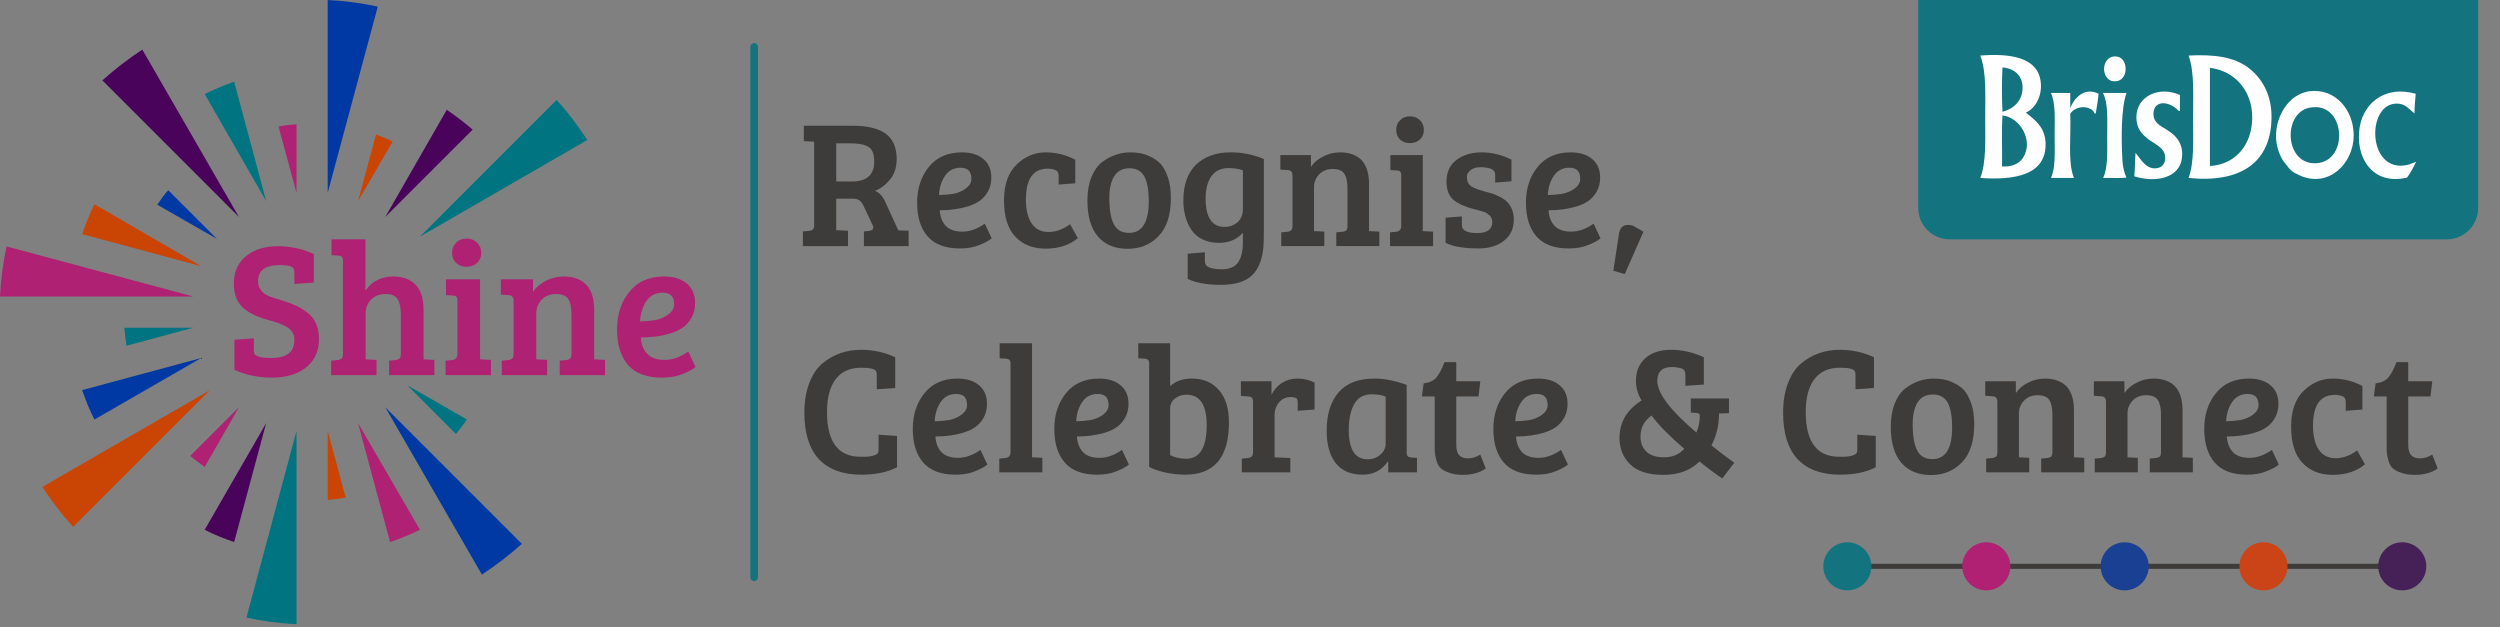<?xml version="1.0" encoding="UTF-8" standalone="no"?>
<svg xmlns="http://www.w3.org/2000/svg" xmlns:xlink="http://www.w3.org/1999/xlink" xmlns:serif="http://www.serif.com/" width="534px" height="134px" version="1.1" xml:space="preserve" style="fill-rule:evenodd;clip-rule:evenodd;stroke-linejoin:round;stroke-miterlimit:2;">
  <rect width="100%" height="100%" fill="#808080" stroke="none"/>
  <path d="M529.333,-2.89c0,-3.701 -3.004,-6.705 -6.705,-6.705l-106.188,-0c-3.701,-0 -6.705,3.004 -6.705,6.705l-0,47.311c-0,3.701 3.004,6.705 6.705,6.705l106.188,0c3.701,0 6.705,-3.004 6.705,-6.705l0,-47.311Z" style="fill:#137480;"></path>
  <g id="Shine-Compact" serif:id="Shine Compact">
    <path d="M69.998,41.192l-0,-41.192c3.659,0.188 7.225,0.657 10.696,1.407l-10.696,39.785Z" style="fill:#0039a3;"></path>
    <path d="M118.883,21.364c2.44,2.627 4.598,5.536 6.569,8.538l-35.75,20.643l29.181,-29.181Z" style="fill:#007480;"></path>
    <path d="M82.29,46.352l13.136,-22.894c1.97,1.313 3.753,2.721 5.536,4.222l-18.672,18.672Z" style="fill:#4a035b;"></path>
    <path d="M80.319,28.712c1.22,0.469 2.346,0.938 3.566,1.502l-7.413,12.76l3.847,-14.262Z" style="fill:#ca4404;"></path>
    <path d="M59.489,27.023c1.313,-0.281 2.533,-0.375 3.847,-0.469l-0,14.638l-3.847,-14.169Z" style="fill:#ae2173;"></path>
    <path d="M56.861,42.974l-13.136,-22.894c1.971,-0.939 4.129,-1.877 6.287,-2.628l6.849,25.522Z" style="fill:#007480;"></path>
    <path d="M51.044,46.352l-29.181,-29.181c2.721,-2.44 5.536,-4.598 8.538,-6.568l20.643,35.749Z" style="fill:#4a035b;"></path>
    <path d="M33.591,43.725c0.751,-1.126 1.502,-2.158 2.346,-3.096l10.415,10.415l-12.761,-7.319Z" style="fill:#0039a3;"></path>
    <path d="M42.975,56.861l-25.429,-6.849c0.751,-2.158 1.596,-4.316 2.628,-6.381l22.801,13.23Z" style="fill:#ca4404;"></path>
    <path d="M41.286,63.336l-41.286,-0c0.188,-3.66 0.657,-7.225 1.407,-10.697l39.879,10.697Z" style="fill:#ae2173;"></path>
    <path d="M27.023,73.845c-0.187,-1.314 -0.375,-2.534 -0.469,-3.847l14.732,-0l-14.263,3.847Z" style="fill:#007480;"></path>
    <path d="M42.975,76.472l-22.801,13.136c-1.032,-1.97 -1.877,-4.128 -2.628,-6.286l25.429,-6.85Z" style="fill:#0039a3;"></path>
    <path d="M44.794,83.369l-29.182,29.181c-2.439,-2.721 -4.597,-5.536 -6.568,-8.539l35.75,-20.642Z" style="fill:#ca4404;"></path>
    <path d="M43.725,99.742c-1.032,-0.751 -2.064,-1.501 -3.096,-2.346l10.415,-10.415l-7.319,12.761Z" style="fill:#ae2173;"></path>
    <path d="M56.861,90.359l-6.849,25.428c-2.158,-0.751 -4.316,-1.595 -6.287,-2.627l13.136,-22.801Z" style="fill:#4a035b;"></path>
    <path d="M63.336,92.048l-0,41.285c-3.66,-0.187 -7.225,-0.656 -10.697,-1.407l10.697,-39.878Z" style="fill:#007480;"></path>
    <path d="M73.845,106.31c-1.22,0.188 -2.534,0.375 -3.847,0.469l-0,-14.731l3.847,14.262Z" style="fill:#ca4404;"></path>
    <path d="M76.472,90.359l13.23,22.801c-2.064,1.032 -4.222,1.876 -6.38,2.627l-6.85,-25.428Z" style="fill:#ae2173;"></path>
    <path d="M82.29,86.981l29.181,29.181c-2.721,2.44 -5.536,4.598 -8.539,6.569l-20.642,-35.75Z" style="fill:#0039a3;"></path>
    <path d="M99.742,89.608c-0.751,1.032 -1.501,2.065 -2.346,3.097l-10.415,-10.416l12.761,7.319Z" style="fill:#007480;"></path>
    <path d="M58.004,76.469c3.254,0 4.881,-1.302 4.881,-3.905c0,-1.356 -0.718,-2.359 -2.156,-3.01c-0.759,-0.38 -1.742,-0.732 -2.949,-1.058c-1.207,-0.325 -2.21,-0.658 -3.01,-0.997c-0.8,-0.339 -1.607,-0.806 -2.42,-1.403c-1.6,-1.193 -2.401,-3.031 -2.401,-5.512c0,-2.481 0.862,-4.434 2.584,-5.858c1.722,-1.424 3.973,-2.135 6.752,-2.135c2.78,-0 5.363,0.556 7.75,1.667l-0,6.102l-4.15,0.285l0,-2.359c0,-0.407 -0.054,-0.705 -0.162,-0.895c-0.299,-0.516 -1.255,-0.773 -2.868,-0.773c-1.614,-0 -2.807,0.285 -3.58,0.854c-0.773,0.57 -1.159,1.451 -1.159,2.644c-0,0.868 0.325,1.627 0.976,2.278c0.434,0.434 1.078,0.793 1.932,1.078c0.855,0.285 1.763,0.577 2.726,0.875c0.963,0.298 1.817,0.624 2.563,0.976c0.745,0.353 1.525,0.841 2.339,1.465c1.654,1.22 2.481,3.105 2.481,5.654c0,2.549 -0.915,4.556 -2.746,6.02c-1.83,1.465 -4.244,2.197 -7.241,2.197c-2.996,0 -5.688,-0.556 -8.074,-1.668l-0,-6.427l4.149,-0.285l-0,2.482c-0,0.406 0.054,0.705 0.163,0.895c0.108,0.189 0.44,0.373 0.996,0.549c0.556,0.176 1.431,0.264 2.624,0.264Z" style="fill:#ae2173;fill-rule:nonzero;"></path>
    <path d="M73.259,75.574l-0,-19.81c-0,-0.434 -0.075,-0.733 -0.224,-0.895c-0.149,-0.163 -0.414,-0.258 -0.793,-0.285l-1.424,-0.081l-0,-3.377l7.241,0l-0,10.943c1.41,-2.007 3.39,-3.01 5.939,-3.01c2.061,-0 3.654,0.589 4.78,1.769c1.125,1.18 1.688,2.949 1.688,5.309l-0,10.617l2.319,0.122l-0,3.254l-9.682,0l-0,-3.091l1.342,-0.122c0.407,-0.055 0.705,-0.17 0.895,-0.346c0.19,-0.176 0.285,-0.509 0.285,-0.997l0,-8.38c0,-1.41 -0.224,-2.495 -0.671,-3.254c-0.448,-0.759 -1.315,-1.139 -2.604,-1.139c-1.288,0 -2.318,0.4 -3.091,1.2c-0.773,0.8 -1.16,1.77 -1.16,2.909l0,9.844l2.319,0.122l0,3.254l-9.682,0l0,-3.091l1.343,-0.122c0.407,-0.055 0.705,-0.17 0.895,-0.346c0.19,-0.176 0.285,-0.509 0.285,-0.997Z" style="fill:#ae2173;fill-rule:nonzero;"></path>
    <path d="M102.548,59.669l-0,17.085l2.318,0.122l0,3.254l-9.681,0l-0,-3.091l1.342,-0.122c0.786,-0.082 1.18,-0.516 1.18,-1.302l-0,-11.309c-0,-0.461 -0.075,-0.773 -0.224,-0.935c-0.149,-0.163 -0.414,-0.245 -0.793,-0.245l-1.424,-0.081l-0,-3.376l7.282,-0Zm-5.126,-3.499c-0.57,-0.569 -0.854,-1.288 -0.854,-2.156c-0,-0.867 0.284,-1.593 0.854,-2.176c0.569,-0.583 1.315,-0.875 2.237,-0.875c0.922,0 1.675,0.292 2.258,0.875c0.583,0.583 0.875,1.309 0.875,2.176c-0,0.868 -0.292,1.58 -0.875,2.136c-0.583,0.556 -1.336,0.834 -2.258,0.834c-0.922,-0 -1.668,-0.271 -2.237,-0.814Z" style="fill:#ae2173;fill-rule:nonzero;"></path>
    <path d="M106.982,62.923l-0,-3.254l6.874,-0l0,2.644c0.705,-1.004 1.641,-1.797 2.807,-2.38c1.166,-0.583 2.427,-0.874 3.783,-0.874c2.061,-0 3.655,0.589 4.78,1.769c1.126,1.18 1.688,2.949 1.688,5.309l0,10.617l2.319,0.122l-0,3.254l-9.682,0l0,-3.091l1.343,-0.122c0.407,-0.055 0.705,-0.17 0.895,-0.346c0.19,-0.176 0.284,-0.509 0.284,-0.997l0,-8.38c0,-1.491 -0.23,-2.596 -0.691,-3.315c-0.461,-0.719 -1.336,-1.078 -2.624,-1.078c-1.288,0 -2.312,0.407 -3.071,1.22c-0.76,0.814 -1.139,1.777 -1.139,2.889l-0,9.844l2.319,0.122l-0,3.254l-9.682,0l-0,-3.091l1.342,-0.122c0.407,-0.055 0.705,-0.17 0.895,-0.346c0.19,-0.176 0.285,-0.509 0.285,-0.997l0,-11.268c0,-0.813 -0.339,-1.234 -1.017,-1.261l-1.708,-0.122Z" style="fill:#ae2173;fill-rule:nonzero;"></path>
    <path d="M141.843,59.059c2.034,-0 3.648,0.494 4.841,1.484c1.194,0.99 1.79,2.38 1.79,4.17c0,1.193 -0.257,2.244 -0.773,3.153c-0.515,0.908 -1.152,1.62 -1.912,2.135c-0.759,0.515 -1.681,0.936 -2.766,1.261c-1.817,0.543 -3.864,0.814 -6.142,0.814c0.081,1.437 0.528,2.597 1.342,3.478c0.814,0.881 2.061,1.322 3.743,1.322c1.681,-0 3.362,-0.597 5.044,-1.79l1.546,3.295c-0.543,0.488 -1.458,0.99 -2.746,1.505c-1.288,0.516 -2.76,0.773 -4.414,0.773c-3.309,0 -5.736,-0.915 -7.282,-2.746c-1.545,-1.83 -2.318,-4.346 -2.318,-7.546c-0,-3.2 0.881,-5.885 2.644,-8.054c1.763,-2.17 4.231,-3.254 7.403,-3.254Zm-1.871,9.315c1.004,-0.19 1.926,-0.59 2.766,-1.2c0.841,-0.61 1.261,-1.336 1.261,-2.176c0,-1.655 -0.813,-2.482 -2.44,-2.482c-1.519,0 -2.685,0.604 -3.499,1.81c-0.813,1.207 -1.261,2.651 -1.342,4.333c1.193,-0.027 2.278,-0.122 3.254,-0.285Z" style="fill:#ae2173;fill-rule:nonzero;"></path>
  </g>
  <g transform="matrix(1.333,0,0,1.333,-9.134,10.915)">
    <g transform="matrix(29,0,0,29,134.585,31.247)">
      <path d="M0.032,-0l0,-0.081l0.033,-0.003c0.019,-0.002 0.029,-0.011 0.029,-0.028l0,-0.465l-0.057,-0.003l0,-0.085l0.273,0c0.077,0 0.137,0.014 0.178,0.043c0.041,0.029 0.062,0.076 0.062,0.141c0,0.045 -0.012,0.083 -0.036,0.112c-0.023,0.029 -0.051,0.051 -0.084,0.064c0.024,0.009 0.043,0.029 0.057,0.061l0.072,0.157l0.057,0.002l0,0.085l-0.247,-0l0,-0.081l0.029,-0.003c0.015,-0.002 0.023,-0.008 0.023,-0.018c-0,-0.004 -0.001,-0.009 -0.004,-0.014l-0.047,-0.1c-0.007,-0.017 -0.016,-0.029 -0.025,-0.036c-0.009,-0.007 -0.021,-0.01 -0.038,-0.01l-0.091,0l-0,0.174l0.065,0.003l0,0.085l-0.249,-0Zm0.184,-0.357l0.087,0c0.082,0 0.123,-0.037 0.123,-0.11c-0,-0.042 -0.011,-0.069 -0.033,-0.082c-0.021,-0.013 -0.056,-0.019 -0.104,-0.019l-0.073,-0l-0,0.211Z" style="fill:#3d3c3b;fill-rule:nonzero;"></path>
    </g>
    <g transform="matrix(29,0,0,29,152.739,31.247)">
      <path d="M0.284,-0.518c0.05,0 0.09,0.012 0.119,0.037c0.029,0.024 0.044,0.058 0.044,0.102c0,0.029 -0.006,0.055 -0.019,0.078c-0.013,0.022 -0.028,0.039 -0.047,0.052c-0.019,0.013 -0.041,0.023 -0.068,0.031c-0.045,0.013 -0.095,0.02 -0.151,0.02c0.002,0.035 0.013,0.064 0.033,0.086c0.02,0.021 0.051,0.032 0.092,0.032c0.041,0 0.083,-0.015 0.124,-0.044l0.038,0.081c-0.013,0.012 -0.036,0.024 -0.068,0.037c-0.031,0.013 -0.067,0.019 -0.108,0.019c-0.081,0 -0.141,-0.023 -0.179,-0.068c-0.038,-0.044 -0.057,-0.106 -0.057,-0.185c-0,-0.079 0.022,-0.145 0.065,-0.198c0.043,-0.053 0.104,-0.08 0.182,-0.08Zm-0.046,0.229c0.025,-0.005 0.047,-0.014 0.068,-0.029c0.021,-0.016 0.031,-0.033 0.031,-0.054c-0,-0.041 -0.02,-0.061 -0.06,-0.061c-0.037,0 -0.066,0.015 -0.086,0.045c-0.02,0.029 -0.031,0.065 -0.033,0.106c0.029,-0.001 0.056,-0.003 0.08,-0.007Z" style="fill:#3d3c3b;fill-rule:nonzero;"></path>
    </g>
    <g transform="matrix(29,0,0,29,166.775,31.247)">
      <path d="M0.154,-0.257c0,0.057 0.011,0.101 0.032,0.132c0.021,0.031 0.052,0.047 0.093,0.047c0.04,0 0.08,-0.014 0.119,-0.043l0.043,0.077c-0.047,0.039 -0.107,0.058 -0.178,0.058c-0.071,-0 -0.128,-0.023 -0.169,-0.068c-0.041,-0.044 -0.061,-0.111 -0.061,-0.199c0,-0.088 0.024,-0.154 0.071,-0.199c0.046,-0.044 0.1,-0.066 0.159,-0.066c0.059,0 0.113,0.014 0.164,0.041l-0,0.13l-0.092,0.007l-0,-0.048c-0,-0.018 -0.007,-0.029 -0.02,-0.033c-0.013,-0.005 -0.026,-0.007 -0.04,-0.007c-0.081,0 -0.121,0.057 -0.121,0.171Z" style="fill:#3d3c3b;fill-rule:nonzero;"></path>
    </g>
    <g transform="matrix(29,0,0,29,180.144,31.247)">
      <path d="M0.263,-0.073c0.073,0 0.109,-0.059 0.109,-0.176c0,-0.059 -0.008,-0.104 -0.024,-0.135c-0.017,-0.031 -0.044,-0.046 -0.082,-0.046c-0.039,0 -0.067,0.015 -0.085,0.044c-0.018,0.029 -0.027,0.069 -0.027,0.12c0,0.094 0.017,0.153 0.052,0.177c0.015,0.011 0.034,0.016 0.057,0.016Zm-0.23,-0.179c0,-0.049 0.007,-0.092 0.022,-0.129c0.015,-0.036 0.034,-0.064 0.059,-0.083c0.047,-0.036 0.1,-0.054 0.157,-0.054c0.04,0 0.074,0.007 0.102,0.02c0.027,0.012 0.049,0.027 0.065,0.044c0.015,0.018 0.029,0.042 0.04,0.075c0.011,0.032 0.016,0.07 0.016,0.114c0,0.092 -0.022,0.162 -0.067,0.209c-0.045,0.047 -0.102,0.071 -0.171,0.071c-0.07,0 -0.125,-0.022 -0.164,-0.067c-0.039,-0.045 -0.059,-0.112 -0.059,-0.2Z" style="fill:#3d3c3b;fill-rule:nonzero;"></path>
    </g>
    <g transform="matrix(29,0,0,29,195.456,31.247)">
      <path d="M0.478,-0.001c-0.006,0.074 -0.027,0.128 -0.064,0.163c-0.037,0.035 -0.094,0.052 -0.172,0.052c-0.078,-0 -0.139,-0.011 -0.183,-0.033l-0,-0.139l0.095,-0.008l-0,0.048c-0,0.018 0.008,0.03 0.025,0.036c0.017,0.007 0.04,0.01 0.069,0.01c0.043,-0 0.073,-0.013 0.09,-0.039c0.017,-0.025 0.026,-0.061 0.026,-0.108l-0,-0.055c-0.032,0.037 -0.076,0.056 -0.133,0.056c-0.035,-0 -0.065,-0.007 -0.092,-0.02c-0.026,-0.013 -0.046,-0.031 -0.061,-0.054c-0.029,-0.045 -0.043,-0.099 -0.043,-0.16c-0,-0.087 0.024,-0.153 0.071,-0.199c0.047,-0.044 0.11,-0.067 0.189,-0.067c0.065,0 0.127,0.012 0.185,0.037l-0,0.371c-0,0.057 -0.001,0.093 -0.002,0.109Zm-0.114,-0.203l-0,-0.215c-0.023,-0.008 -0.05,-0.012 -0.08,-0.012c-0.041,0 -0.072,0.015 -0.094,0.045c-0.021,0.03 -0.032,0.071 -0.032,0.122c-0,0.105 0.035,0.158 0.104,0.158c0.029,0 0.053,-0.009 0.073,-0.026c0.019,-0.018 0.029,-0.042 0.029,-0.072Z" style="fill:#3d3c3b;fill-rule:nonzero;"></path>
    </g>
    <g transform="matrix(29,0,0,29,211.232,31.247)">
      <path d="M0.027,-0.423l0,-0.08l0.169,0l0,0.065c0.017,-0.025 0.04,-0.044 0.069,-0.058c0.029,-0.015 0.06,-0.022 0.093,-0.022c0.051,0 0.09,0.015 0.118,0.043c0.027,0.03 0.041,0.073 0.041,0.131l0,0.261l0.057,0.003l0,0.08l-0.238,0l-0,-0.076l0.033,-0.003c0.01,-0.001 0.017,-0.004 0.022,-0.008c0.005,-0.005 0.007,-0.013 0.007,-0.025l-0,-0.206c-0,-0.037 -0.006,-0.064 -0.017,-0.081c-0.011,-0.018 -0.033,-0.027 -0.065,-0.027c-0.031,0 -0.056,0.01 -0.075,0.03c-0.019,0.02 -0.028,0.044 -0.028,0.071l-0,0.242l0.057,0.003l-0,0.08l-0.238,0l-0,-0.076l0.033,-0.003c0.01,-0.001 0.017,-0.004 0.022,-0.008c0.005,-0.005 0.007,-0.013 0.007,-0.025l-0,-0.277c-0,-0.02 -0.008,-0.03 -0.025,-0.031l-0.042,-0.003Z" style="fill:#3d3c3b;fill-rule:nonzero;"></path>
    </g>
    <g transform="matrix(29,0,0,29,228.632,31.247)">
      <path d="M0.214,-0.503l0,0.42l0.057,0.003l0,0.08l-0.238,0l0,-0.076l0.033,-0.003c0.019,-0.002 0.029,-0.013 0.029,-0.032l0,-0.278c0,-0.011 -0.002,-0.019 -0.006,-0.023c-0.003,-0.004 -0.01,-0.006 -0.019,-0.006l-0.035,-0.002l0,-0.083l0.179,0Zm-0.126,-0.086c-0.014,-0.014 -0.021,-0.032 -0.021,-0.053c0,-0.021 0.007,-0.039 0.021,-0.053c0.014,-0.015 0.032,-0.022 0.055,-0.022c0.023,0 0.041,0.007 0.056,0.022c0.014,0.014 0.021,0.032 0.021,0.053c0,0.021 -0.007,0.039 -0.021,0.052c-0.015,0.014 -0.033,0.021 -0.056,0.021c-0.023,-0 -0.041,-0.007 -0.055,-0.02Z" style="fill:#3d3c3b;fill-rule:nonzero;"></path>
    </g>
    <g transform="matrix(29,0,0,29,237.216,31.247)">
      <path d="M0.295,-0.427c-0.016,-0.006 -0.035,-0.009 -0.058,-0.009c-0.023,0 -0.041,0.005 -0.054,0.016c-0.014,0.01 -0.021,0.022 -0.021,0.037c0,0.016 0.003,0.027 0.008,0.035c0.004,0.009 0.012,0.016 0.023,0.022c0.017,0.009 0.037,0.016 0.06,0.022c0.023,0.007 0.041,0.012 0.052,0.015c0.011,0.004 0.026,0.01 0.043,0.019c0.017,0.009 0.029,0.018 0.038,0.028c0.023,0.025 0.035,0.056 0.035,0.095c0,0.05 -0.018,0.089 -0.054,0.117c-0.037,0.029 -0.083,0.043 -0.139,0.043c-0.081,-0 -0.143,-0.01 -0.184,-0.031l0,-0.139l0.09,-0.007l0,0.048c0,0.029 0.028,0.044 0.084,0.044c0.056,-0 0.084,-0.02 0.084,-0.061c0,-0.015 -0.005,-0.027 -0.014,-0.036c-0.01,-0.009 -0.02,-0.016 -0.029,-0.019c-0.009,-0.003 -0.02,-0.007 -0.033,-0.01c-0.013,-0.003 -0.026,-0.007 -0.038,-0.01c-0.013,-0.003 -0.026,-0.008 -0.04,-0.014c-0.015,-0.005 -0.031,-0.013 -0.048,-0.024c-0.034,-0.022 -0.051,-0.059 -0.051,-0.111c0,-0.051 0.018,-0.091 0.055,-0.119c0.037,-0.028 0.083,-0.042 0.139,-0.042c0.055,-0 0.11,0.013 0.165,0.04l0,0.12l-0.09,0.007l0,-0.042c0,-0.017 -0.008,-0.028 -0.023,-0.034Z" style="fill:#3d3c3b;fill-rule:nonzero;"></path>
    </g>
    <g transform="matrix(29,0,0,29,250.295,31.247)">
      <path d="M0.284,-0.518c0.05,0 0.09,0.012 0.119,0.037c0.029,0.024 0.044,0.058 0.044,0.102c0,0.029 -0.006,0.055 -0.019,0.078c-0.013,0.022 -0.028,0.039 -0.047,0.052c-0.019,0.013 -0.041,0.023 -0.068,0.031c-0.045,0.013 -0.095,0.02 -0.151,0.02c0.002,0.035 0.013,0.064 0.033,0.086c0.02,0.021 0.051,0.032 0.092,0.032c0.041,0 0.083,-0.015 0.124,-0.044l0.038,0.081c-0.013,0.012 -0.036,0.024 -0.068,0.037c-0.031,0.013 -0.067,0.019 -0.108,0.019c-0.081,0 -0.141,-0.023 -0.179,-0.068c-0.038,-0.044 -0.057,-0.106 -0.057,-0.185c-0,-0.079 0.022,-0.145 0.065,-0.198c0.043,-0.053 0.104,-0.08 0.182,-0.08Zm-0.046,0.229c0.025,-0.005 0.047,-0.014 0.068,-0.029c0.021,-0.016 0.031,-0.033 0.031,-0.054c-0,-0.041 -0.02,-0.061 -0.06,-0.061c-0.037,0 -0.066,0.015 -0.086,0.045c-0.02,0.029 -0.031,0.065 -0.033,0.106c0.029,-0.001 0.056,-0.003 0.08,-0.007Z" style="fill:#3d3c3b;fill-rule:nonzero;"></path>
    </g>
    <g transform="matrix(29,0,0,29,264.331,31.247)">
      <path d="M0.202,-0.079l-0.103,0.234l-0.063,-0.019l0.031,-0.203c0.005,-0.033 0.021,-0.05 0.049,-0.05c0.014,-0 0.025,0.002 0.032,0.006c0.008,0.005 0.014,0.008 0.019,0.011c0.006,0.003 0.009,0.005 0.011,0.006c0.002,0.001 0.022,0.014 0.024,0.015Z" style="fill:#3d3c3b;fill-rule:nonzero;"></path>
    </g>
    <g transform="matrix(29,0,0,29,134.585,67.497)">
      <path d="M0.436,-0.559c-0.007,-0.013 -0.035,-0.019 -0.082,-0.019c-0.062,0 -0.109,0.021 -0.141,0.063c-0.032,0.042 -0.048,0.103 -0.048,0.182c0,0.165 0.062,0.247 0.185,0.247l0.027,0c0.015,0 0.03,-0.002 0.044,-0.006c0.014,-0.005 0.022,-0.009 0.025,-0.014c0.003,-0.005 0.004,-0.012 0.004,-0.022l0,-0.08l0.102,0.007l0,0.173c-0.052,0.027 -0.118,0.041 -0.198,0.041c-0.102,0 -0.18,-0.029 -0.234,-0.086c-0.053,-0.057 -0.08,-0.143 -0.08,-0.256c-0,-0.063 0.009,-0.117 0.027,-0.164c0.018,-0.047 0.042,-0.083 0.073,-0.109c0.06,-0.05 0.131,-0.075 0.214,-0.075c0.067,0 0.129,0.014 0.188,0.041l0,0.17l-0.102,0.007l-0,-0.078c-0,-0.01 -0.001,-0.017 -0.004,-0.022Z" style="fill:#3d3c3b;fill-rule:nonzero;"></path>
    </g>
    <g transform="matrix(29,0,0,29,152.043,67.497)">
      <path d="M0.284,-0.518c0.05,0 0.09,0.012 0.119,0.037c0.029,0.024 0.044,0.058 0.044,0.102c0,0.029 -0.006,0.055 -0.019,0.078c-0.013,0.022 -0.028,0.039 -0.047,0.052c-0.019,0.013 -0.041,0.023 -0.068,0.031c-0.045,0.013 -0.095,0.02 -0.151,0.02c0.002,0.035 0.013,0.064 0.033,0.086c0.02,0.021 0.051,0.032 0.092,0.032c0.041,0 0.083,-0.015 0.124,-0.044l0.038,0.081c-0.013,0.012 -0.036,0.024 -0.068,0.037c-0.031,0.013 -0.067,0.019 -0.108,0.019c-0.081,0 -0.141,-0.023 -0.179,-0.068c-0.038,-0.044 -0.057,-0.106 -0.057,-0.185c-0,-0.079 0.022,-0.145 0.065,-0.198c0.043,-0.053 0.104,-0.08 0.182,-0.08Zm-0.046,0.229c0.025,-0.005 0.047,-0.014 0.068,-0.029c0.021,-0.016 0.031,-0.033 0.031,-0.054c-0,-0.041 -0.02,-0.061 -0.06,-0.061c-0.037,0 -0.066,0.015 -0.086,0.045c-0.02,0.029 -0.031,0.065 -0.033,0.106c0.029,-0.001 0.056,-0.003 0.08,-0.007Z" style="fill:#3d3c3b;fill-rule:nonzero;"></path>
    </g>
    <g transform="matrix(29,0,0,29,166.079,67.497)">
      <path d="M0.212,-0.713l0,0.63l0.057,0.003l0,0.08l-0.238,-0l0,-0.076l0.033,-0.003c0.019,-0.002 0.029,-0.013 0.029,-0.032l0,-0.493c0,-0.015 -0.008,-0.023 -0.025,-0.024l-0.035,-0.002l0,-0.083l0.179,0Z" style="fill:#3d3c3b;fill-rule:nonzero;"></path>
    </g>
    <g transform="matrix(29,0,0,29,174.721,67.497)">
      <path d="M0.284,-0.518c0.05,0 0.09,0.012 0.119,0.037c0.029,0.024 0.044,0.058 0.044,0.102c0,0.029 -0.006,0.055 -0.019,0.078c-0.013,0.022 -0.028,0.039 -0.047,0.052c-0.019,0.013 -0.041,0.023 -0.068,0.031c-0.045,0.013 -0.095,0.02 -0.151,0.02c0.002,0.035 0.013,0.064 0.033,0.086c0.02,0.021 0.051,0.032 0.092,0.032c0.041,0 0.083,-0.015 0.124,-0.044l0.038,0.081c-0.013,0.012 -0.036,0.024 -0.068,0.037c-0.031,0.013 -0.067,0.019 -0.108,0.019c-0.081,0 -0.141,-0.023 -0.179,-0.068c-0.038,-0.044 -0.057,-0.106 -0.057,-0.185c-0,-0.079 0.022,-0.145 0.065,-0.198c0.043,-0.053 0.104,-0.08 0.182,-0.08Zm-0.046,0.229c0.025,-0.005 0.047,-0.014 0.068,-0.029c0.021,-0.016 0.031,-0.033 0.031,-0.054c-0,-0.041 -0.02,-0.061 -0.06,-0.061c-0.037,0 -0.066,0.015 -0.086,0.045c-0.02,0.029 -0.031,0.065 -0.033,0.106c0.029,-0.001 0.056,-0.003 0.08,-0.007Z" style="fill:#3d3c3b;fill-rule:nonzero;"></path>
    </g>
    <g transform="matrix(29,0,0,29,188.757,67.497)">
      <path d="M0.077,-0.03l0,-0.574c0,-0.015 -0.008,-0.023 -0.025,-0.024l-0.035,-0.002l0,-0.083l0.176,0l0,0.237c0.03,-0.028 0.07,-0.042 0.121,-0.042c0.063,0 0.112,0.021 0.149,0.064c0.037,0.042 0.055,0.101 0.055,0.178c0,0.193 -0.081,0.289 -0.242,0.289c-0.035,0 -0.071,-0.004 -0.11,-0.012c-0.038,-0.009 -0.068,-0.019 -0.089,-0.031Zm0.116,-0.324l-0,0.259c0.025,0.013 0.055,0.02 0.088,0.02c0.076,0 0.114,-0.062 0.114,-0.185c0,-0.113 -0.037,-0.169 -0.112,-0.169c-0.024,0 -0.045,0.007 -0.063,0.021c-0.018,0.014 -0.027,0.032 -0.027,0.054Z" style="fill:#3d3c3b;fill-rule:nonzero;"></path>
    </g>
    <g transform="matrix(29,0,0,29,204.881,67.497)">
      <path d="M0.095,-0.112l0,-0.277c0,-0.011 -0.002,-0.018 -0.006,-0.023c-0.003,-0.004 -0.01,-0.006 -0.019,-0.007l-0.042,-0.003l0,-0.081l0.169,0l0,0.075c0.012,-0.026 0.031,-0.048 0.056,-0.065c0.025,-0.016 0.054,-0.025 0.088,-0.025c0.033,0 0.064,0.007 0.094,0.022l0,0.149l-0.093,0.007l0,-0.046c0,-0.013 -0.003,-0.022 -0.01,-0.025c-0.007,-0.003 -0.016,-0.005 -0.027,-0.005c-0.027,-0 -0.048,0.009 -0.065,0.028c-0.017,0.019 -0.026,0.044 -0.026,0.073l0,0.232l0.087,0.004l0,0.079l-0.268,-0l0,-0.076l0.033,-0.003c0.01,-0.001 0.017,-0.004 0.022,-0.009c0.005,-0.004 0.007,-0.012 0.007,-0.024Z" style="fill:#3d3c3b;fill-rule:nonzero;"></path>
    </g>
    <g transform="matrix(29,0,0,29,218.279,67.497)">
      <path d="M0.482,-0.483l0,0.372c0,0.011 0.002,0.018 0.006,0.022c0.003,0.004 0.01,0.006 0.019,0.007l0.032,0.002l0,0.08l-0.159,-0l0,-0.058l-0.003,-0.001c-0.033,0.048 -0.079,0.072 -0.137,0.072c-0.068,-0 -0.118,-0.022 -0.151,-0.065c-0.033,-0.043 -0.049,-0.103 -0.049,-0.178c0,-0.091 0.022,-0.161 0.066,-0.212c0.044,-0.051 0.11,-0.076 0.198,-0.076c0.057,-0 0.116,0.012 0.178,0.035Zm-0.116,0.324l0,-0.259c-0.019,-0.009 -0.044,-0.013 -0.077,-0.013c-0.045,-0 -0.077,0.018 -0.097,0.054c-0.02,0.036 -0.03,0.084 -0.03,0.143c0,0.108 0.035,0.162 0.104,0.162c0.029,-0 0.053,-0.009 0.072,-0.027c0.019,-0.017 0.028,-0.037 0.028,-0.06Z" style="fill:#3d3c3b;fill-rule:nonzero;"></path>
    </g>
    <g transform="matrix(29,0,0,29,234.142,67.497)">
      <path d="M0.144,-0.609l0.065,0l-0,0.106l0.133,0l-0.01,0.084l-0.123,0l-0,0.263c-0,0.029 0.005,0.05 0.016,0.061c0.011,0.012 0.027,0.018 0.049,0.018c0.023,-0 0.045,-0.007 0.068,-0.021l0.03,0.077c-0.033,0.023 -0.076,0.035 -0.127,0.035c-0.03,-0 -0.055,-0.004 -0.076,-0.012c-0.021,-0.007 -0.036,-0.016 -0.046,-0.025c-0.01,-0.009 -0.018,-0.023 -0.023,-0.041c-0.005,-0.018 -0.008,-0.032 -0.009,-0.043c-0.001,-0.01 -0.001,-0.025 -0.001,-0.045l0,-0.267l-0.071,0l0.01,-0.073c0.031,-0.003 0.055,-0.014 0.071,-0.033c0.016,-0.02 0.031,-0.048 0.044,-0.084Z" style="fill:#3d3c3b;fill-rule:nonzero;"></path>
    </g>
    <g transform="matrix(29,0,0,29,245.075,67.497)">
      <path d="M0.284,-0.518c0.05,0 0.09,0.012 0.119,0.037c0.029,0.024 0.044,0.058 0.044,0.102c0,0.029 -0.006,0.055 -0.019,0.078c-0.013,0.022 -0.028,0.039 -0.047,0.052c-0.019,0.013 -0.041,0.023 -0.068,0.031c-0.045,0.013 -0.095,0.02 -0.151,0.02c0.002,0.035 0.013,0.064 0.033,0.086c0.02,0.021 0.051,0.032 0.092,0.032c0.041,0 0.083,-0.015 0.124,-0.044l0.038,0.081c-0.013,0.012 -0.036,0.024 -0.068,0.037c-0.031,0.013 -0.067,0.019 -0.108,0.019c-0.081,0 -0.141,-0.023 -0.179,-0.068c-0.038,-0.044 -0.057,-0.106 -0.057,-0.185c-0,-0.079 0.022,-0.145 0.065,-0.198c0.043,-0.053 0.104,-0.08 0.182,-0.08Zm-0.046,0.229c0.025,-0.005 0.047,-0.014 0.068,-0.029c0.021,-0.016 0.031,-0.033 0.031,-0.054c-0,-0.041 -0.02,-0.061 -0.06,-0.061c-0.037,0 -0.066,0.015 -0.086,0.045c-0.02,0.029 -0.031,0.065 -0.033,0.106c0.029,-0.001 0.056,-0.003 0.08,-0.007Z" style="fill:#3d3c3b;fill-rule:nonzero;"></path>
    </g>
    <g transform="matrix(29,0,0,29,264.911,67.497)">
      <path d="M0.475,-0.22c0.013,-0.032 0.019,-0.063 0.019,-0.092c-0,-0.009 -0.006,-0.015 -0.018,-0.016l-0.032,-0.002l-0,-0.078l0.211,0l0,0.081l-0.055,0.002c0,0.064 -0.014,0.123 -0.042,0.176c0.03,0.025 0.072,0.057 0.126,0.096l-0.066,0.087c-0.04,-0.027 -0.082,-0.058 -0.126,-0.094c-0.049,0.049 -0.116,0.074 -0.2,0.074c-0.084,0 -0.145,-0.02 -0.184,-0.059c-0.039,-0.039 -0.058,-0.087 -0.058,-0.144c0,-0.088 0.041,-0.157 0.122,-0.208c-0.021,-0.034 -0.031,-0.071 -0.031,-0.11c0,-0.051 0.017,-0.092 0.051,-0.123c0.034,-0.031 0.082,-0.047 0.144,-0.047c0.061,0 0.121,0.014 0.18,0.041l0,0.151l-0.102,0.007l0,-0.061c0,-0.019 -0.007,-0.03 -0.021,-0.035c-0.018,-0.005 -0.036,-0.008 -0.053,-0.008c-0.054,0 -0.081,0.026 -0.081,0.077c0,0.068 0.072,0.163 0.216,0.285Zm-0.067,0.09c-0.08,-0.068 -0.14,-0.129 -0.181,-0.184c-0.041,0.029 -0.061,0.068 -0.061,0.117c0,0.034 0.011,0.061 0.032,0.082c0.021,0.021 0.054,0.032 0.1,0.032c0.045,-0 0.082,-0.016 0.11,-0.047Z" style="fill:#3d3c3b;fill-rule:nonzero;"></path>
    </g>
    <g transform="matrix(29,0,0,29,291.417,67.497)">
      <path d="M0.436,-0.559c-0.007,-0.013 -0.035,-0.019 -0.082,-0.019c-0.062,0 -0.109,0.021 -0.141,0.063c-0.032,0.042 -0.048,0.103 -0.048,0.182c0,0.165 0.062,0.247 0.185,0.247l0.027,0c0.015,0 0.03,-0.002 0.044,-0.006c0.014,-0.005 0.022,-0.009 0.025,-0.014c0.003,-0.005 0.004,-0.012 0.004,-0.022l0,-0.08l0.102,0.007l0,0.173c-0.052,0.027 -0.118,0.041 -0.198,0.041c-0.102,0 -0.18,-0.029 -0.234,-0.086c-0.053,-0.057 -0.08,-0.143 -0.08,-0.256c-0,-0.063 0.009,-0.117 0.027,-0.164c0.018,-0.047 0.042,-0.083 0.073,-0.109c0.06,-0.05 0.131,-0.075 0.214,-0.075c0.067,0 0.129,0.014 0.188,0.041l0,0.17l-0.102,0.007l-0,-0.078c-0,-0.01 -0.001,-0.017 -0.004,-0.022Z" style="fill:#3d3c3b;fill-rule:nonzero;"></path>
    </g>
    <g transform="matrix(29,0,0,29,308.875,67.497)">
      <path d="M0.263,-0.073c0.073,0 0.109,-0.059 0.109,-0.176c0,-0.059 -0.008,-0.104 -0.024,-0.135c-0.017,-0.031 -0.044,-0.046 -0.082,-0.046c-0.039,0 -0.067,0.015 -0.085,0.044c-0.018,0.029 -0.027,0.069 -0.027,0.12c0,0.094 0.017,0.153 0.052,0.177c0.015,0.011 0.034,0.016 0.057,0.016Zm-0.23,-0.179c0,-0.049 0.007,-0.092 0.022,-0.129c0.015,-0.036 0.034,-0.064 0.059,-0.083c0.047,-0.036 0.1,-0.054 0.157,-0.054c0.04,0 0.074,0.007 0.102,0.02c0.027,0.012 0.049,0.027 0.065,0.044c0.015,0.018 0.029,0.042 0.04,0.075c0.011,0.032 0.016,0.07 0.016,0.114c0,0.092 -0.022,0.162 -0.067,0.209c-0.045,0.047 -0.102,0.071 -0.171,0.071c-0.07,0 -0.125,-0.022 -0.164,-0.067c-0.039,-0.045 -0.059,-0.112 -0.059,-0.2Z" style="fill:#3d3c3b;fill-rule:nonzero;"></path>
    </g>
    <g transform="matrix(29,0,0,29,324.187,67.497)">
      <path d="M0.027,-0.423l0,-0.08l0.169,0l0,0.065c0.017,-0.025 0.04,-0.044 0.069,-0.058c0.029,-0.015 0.06,-0.022 0.093,-0.022c0.051,0 0.09,0.015 0.118,0.043c0.027,0.03 0.041,0.073 0.041,0.131l0,0.261l0.057,0.003l0,0.08l-0.238,0l-0,-0.076l0.033,-0.003c0.01,-0.001 0.017,-0.004 0.022,-0.008c0.005,-0.005 0.007,-0.013 0.007,-0.025l-0,-0.206c-0,-0.037 -0.006,-0.064 -0.017,-0.081c-0.011,-0.018 -0.033,-0.027 -0.065,-0.027c-0.031,0 -0.056,0.01 -0.075,0.03c-0.019,0.02 -0.028,0.044 -0.028,0.071l-0,0.242l0.057,0.003l-0,0.08l-0.238,0l-0,-0.076l0.033,-0.003c0.01,-0.001 0.017,-0.004 0.022,-0.008c0.005,-0.005 0.007,-0.013 0.007,-0.025l-0,-0.277c-0,-0.02 -0.008,-0.03 -0.025,-0.031l-0.042,-0.003Z" style="fill:#3d3c3b;fill-rule:nonzero;"></path>
    </g>
    <g transform="matrix(29,0,0,29,341.587,67.497)">
      <path d="M0.027,-0.423l0,-0.08l0.169,0l0,0.065c0.017,-0.025 0.04,-0.044 0.069,-0.058c0.029,-0.015 0.06,-0.022 0.093,-0.022c0.051,0 0.09,0.015 0.118,0.043c0.027,0.03 0.041,0.073 0.041,0.131l0,0.261l0.057,0.003l0,0.08l-0.238,0l-0,-0.076l0.033,-0.003c0.01,-0.001 0.017,-0.004 0.022,-0.008c0.005,-0.005 0.007,-0.013 0.007,-0.025l-0,-0.206c-0,-0.037 -0.006,-0.064 -0.017,-0.081c-0.011,-0.018 -0.033,-0.027 -0.065,-0.027c-0.031,0 -0.056,0.01 -0.075,0.03c-0.019,0.02 -0.028,0.044 -0.028,0.071l-0,0.242l0.057,0.003l-0,0.08l-0.238,0l-0,-0.076l0.033,-0.003c0.01,-0.001 0.017,-0.004 0.022,-0.008c0.005,-0.005 0.007,-0.013 0.007,-0.025l-0,-0.277c-0,-0.02 -0.008,-0.03 -0.025,-0.031l-0.042,-0.003Z" style="fill:#3d3c3b;fill-rule:nonzero;"></path>
    </g>
    <g transform="matrix(29,0,0,29,358.987,67.497)">
      <path d="M0.284,-0.518c0.05,0 0.09,0.012 0.119,0.037c0.029,0.024 0.044,0.058 0.044,0.102c0,0.029 -0.006,0.055 -0.019,0.078c-0.013,0.022 -0.028,0.039 -0.047,0.052c-0.019,0.013 -0.041,0.023 -0.068,0.031c-0.045,0.013 -0.095,0.02 -0.151,0.02c0.002,0.035 0.013,0.064 0.033,0.086c0.02,0.021 0.051,0.032 0.092,0.032c0.041,0 0.083,-0.015 0.124,-0.044l0.038,0.081c-0.013,0.012 -0.036,0.024 -0.068,0.037c-0.031,0.013 -0.067,0.019 -0.108,0.019c-0.081,0 -0.141,-0.023 -0.179,-0.068c-0.038,-0.044 -0.057,-0.106 -0.057,-0.185c-0,-0.079 0.022,-0.145 0.065,-0.198c0.043,-0.053 0.104,-0.08 0.182,-0.08Zm-0.046,0.229c0.025,-0.005 0.047,-0.014 0.068,-0.029c0.021,-0.016 0.031,-0.033 0.031,-0.054c-0,-0.041 -0.02,-0.061 -0.06,-0.061c-0.037,0 -0.066,0.015 -0.086,0.045c-0.02,0.029 -0.031,0.065 -0.033,0.106c0.029,-0.001 0.056,-0.003 0.08,-0.007Z" style="fill:#3d3c3b;fill-rule:nonzero;"></path>
    </g>
    <g transform="matrix(29,0,0,29,373.023,67.497)">
      <path d="M0.154,-0.257c0,0.057 0.011,0.101 0.032,0.132c0.021,0.031 0.052,0.047 0.093,0.047c0.04,0 0.08,-0.014 0.119,-0.043l0.043,0.077c-0.047,0.039 -0.107,0.058 -0.178,0.058c-0.071,-0 -0.128,-0.023 -0.169,-0.068c-0.041,-0.044 -0.061,-0.111 -0.061,-0.199c0,-0.088 0.024,-0.154 0.071,-0.199c0.046,-0.044 0.1,-0.066 0.159,-0.066c0.059,0 0.113,0.014 0.164,0.041l-0,0.13l-0.092,0.007l-0,-0.048c-0,-0.018 -0.007,-0.029 -0.02,-0.033c-0.013,-0.005 -0.026,-0.007 -0.04,-0.007c-0.081,0 -0.121,0.057 -0.121,0.171Z" style="fill:#3d3c3b;fill-rule:nonzero;"></path>
    </g>
    <g transform="matrix(29,0,0,29,386.682,67.497)">
      <path d="M0.144,-0.609l0.065,0l-0,0.106l0.133,0l-0.01,0.084l-0.123,0l-0,0.263c-0,0.029 0.005,0.05 0.016,0.061c0.011,0.012 0.027,0.018 0.049,0.018c0.023,-0 0.045,-0.007 0.068,-0.021l0.03,0.077c-0.033,0.023 -0.076,0.035 -0.127,0.035c-0.03,-0 -0.055,-0.004 -0.076,-0.012c-0.021,-0.007 -0.036,-0.016 -0.046,-0.025c-0.01,-0.009 -0.018,-0.023 -0.023,-0.041c-0.005,-0.018 -0.008,-0.032 -0.009,-0.043c-0.001,-0.01 -0.001,-0.025 -0.001,-0.045l0,-0.267l-0.071,0l0.01,-0.073c0.031,-0.003 0.055,-0.014 0.071,-0.033c0.016,-0.02 0.031,-0.048 0.044,-0.084Z" style="fill:#3d3c3b;fill-rule:nonzero;"></path>
    </g>
  </g>
  <g>
    <path d="M494.938,34.851c-7.124,0.628 -7.558,-11.352 -1.053,-11.934c0.058,-0.005 0.118,0.006 0.176,0c6.89,-0.685 7.652,11.336 0.877,11.934Zm-1.667,-15.356c-0.685,0.087 -1.512,0.367 -2.194,0.702c-3.879,1.907 -6.549,8.154 -3.773,13.513c0.435,0.839 1.03,1.385 1.615,2.208c0.133,0.119 0.255,0.248 0.368,0.385c0.035,0.028 0.068,0.058 0.1,0.089c0.112,0.073 0.213,0.16 0.3,0.261c0.002,0.001 0.004,0.003 0.006,0.004c0.11,0.053 0.212,0.119 0.304,0.197c0.051,0.027 0.1,0.056 0.147,0.089c0.105,0.034 0.205,0.081 0.298,0.139c0.196,0.055 0.376,0.153 0.528,0.284c0.104,0.029 0.204,0.071 0.297,0.123c6.047,2.711 11.444,-2.468 11.48,-8.517c0.033,-5.393 -3.856,-10.19 -9.476,-9.477Z" style="fill:#fff;"></path>
    <path d="M432.112,33.71c-0.786,1.207 -2.276,1.979 -4.475,1.843c0.058,-3.598 -0.117,-7.429 0.088,-10.881c3.69,0.31 6.768,5.382 4.387,9.038Zm-4.387,-19.304c2.592,0.216 4.253,1.761 4.299,4.212c0.054,2.869 -1.924,4.665 -4.299,5.265c-0.147,-2.955 -0.147,-6.523 -0,-9.477Zm5.001,9.652c2.12,-0.949 3.553,-3.675 3.159,-6.669c-0.688,-5.23 -6.626,-5.993 -12.811,-5.528c-0.053,0.005 -0.104,0.013 -0.088,0.088c0.009,0.003 0.016,0.007 0.024,0.01c-0.005,0.019 0.002,0.04 0.02,0.05c0.002,0.01 0.006,0.02 0.014,0.027c-0,0.001 -0,0.001 -0,0.001c-0,0.029 0.01,0.059 0.031,0.08c-0.001,0.003 -0.001,0.005 -0.001,0.008c1.245,3.419 0.965,8.287 0.965,12.986c0,4.714 0.259,9.539 -1.053,12.899c7.461,0.536 14.049,-0.675 13.952,-7.283c-0.051,-3.456 -2.157,-5.034 -4.212,-6.669Z" style="fill:#fff;"></path>
    <path d="M472.036,14.757l0,20.708c5.778,-0.354 9.038,-4.896 9.038,-10.354c0,-5.796 -3.736,-9.935 -8.95,-10.617c-0.102,0.014 -0.095,0.138 -0.088,0.263Zm-4.475,-2.896c5.403,-0.275 9.656,0.301 12.723,2.633c2.821,2.143 4.895,5.652 4.914,10.354c0.039,9.719 -6.414,14.318 -17.724,13.162c1.261,-3.396 0.965,-8.214 0.965,-12.899c-0,-4.674 0.31,-9.528 -0.878,-12.986c-0.061,-0.071 -0.136,-0.241 0,-0.264Z" style="fill:#fff;"></path>
    <path d="M451.065,17.302c-2.664,-0.909 -1.958,-5.916 1.316,-5.177c2.463,0.555 2.299,5.936 -1.316,5.177Z" style="fill:#fff;"></path>
    <path d="M448.257,20.022c-0.136,1.473 -0.376,2.841 -0.614,4.212c-0.252,0.191 -0.344,-0.343 -0.526,-0.527c-1.262,-1.273 -3.915,-1.023 -4.914,0.614c0.221,4.605 -0.602,10.254 0.789,13.689l-4.913,-0c1.017,-2.185 0.789,-5.592 0.789,-9.126c0,-3.456 0.244,-6.752 -0.789,-9.038l4.124,0l-0,3.247c0.802,-2.122 3.016,-4.575 6.054,-3.071Z" style="fill:#fff;"></path>
    <path d="M465.631,20.285l-0,3.422c-0.288,0.101 -0.542,-0.31 -0.79,-0.526c-0.895,-0.781 -3.022,-1.804 -4.299,-0.527c-0.569,0.569 -0.802,2.002 -0.264,2.983c0.631,1.151 2.074,1.693 3.247,2.545c1.476,1.072 2.855,2.644 2.545,5.528c-0.452,4.195 -5.43,5.457 -10.179,3.949c0.162,-1.593 0.12,-3.39 0.263,-5.002c1.019,1.15 2.386,3.989 5.002,3.159c0.983,-0.312 1.603,-1.461 1.228,-2.896c-0.4,-1.531 -2.459,-2.341 -3.685,-3.334c-1.361,-1.102 -2.369,-2.272 -2.369,-4.563c-0,-4.457 4.809,-6.732 9.301,-4.738Z" style="fill:#fff;"></path>
    <path d="M514.33,35.202c-8.719,2.087 -9.027,-13.257 -2.281,-13.074c1.809,0.049 2.542,1.218 3.685,2.106c0.018,-1.474 0.134,-2.85 0.263,-4.212c-6.836,-1.908 -11.702,2.264 -12.109,8.336c-0.419,6.254 3.555,11.201 10.266,9.564c0.741,-1.014 1.35,-2.161 1.931,-3.334c-0.807,0.223 -1.204,0.482 -1.755,0.614Z" style="fill:#fff;"></path>
    <path d="M449.222,19.846l5.002,0c-1.153,3.217 -1.141,9.64 -0.878,14.391c0.079,1.409 0.388,2.726 0.878,3.685c-1.492,0.204 -3.364,0.029 -5.002,0.088c1.07,-2.191 0.878,-5.645 0.878,-8.95c-0,-3.293 0.236,-6.715 -0.79,-8.951c-0.046,-0.07 -0.091,-0.142 -0.088,-0.263Z" style="fill:#fff;"></path>
  </g>
  <path d="M161.901,10.011c-0,-0.45 -0.366,-0.815 -0.816,-0.815c-0.45,0 -0.815,0.365 -0.815,0.815l-0,113.311c-0,0.45 0.365,0.815 0.815,0.815c0.45,0 0.816,-0.365 0.816,-0.815l-0,-113.311Z" style="fill:#137480;"></path>
  <g>
    <path d="M516.988,121.506c0.298,0 0.539,-0.241 0.539,-0.539c0,-0.297 -0.241,-0.538 -0.539,-0.538l-125.138,-0c-0.298,-0 -0.539,0.241 -0.539,0.538c-0,0.298 0.241,0.539 0.539,0.539l125.138,0Z" style="fill:#3d3c3b;"></path>
    <circle cx="394.592" cy="120.967" r="5.136" style="fill:#137480;"></circle>
    <circle cx="424.278" cy="120.967" r="5.136" style="fill:#b02173;"></circle>
    <circle cx="453.833" cy="120.967" r="5.136" style="fill:#194093;"></circle>
    <circle cx="483.476" cy="120.967" r="5.136" style="fill:#cb4417;"></circle>
    <circle cx="513.123" cy="120.967" r="5.136" style="fill:#452157;"></circle>
  </g>
</svg>
